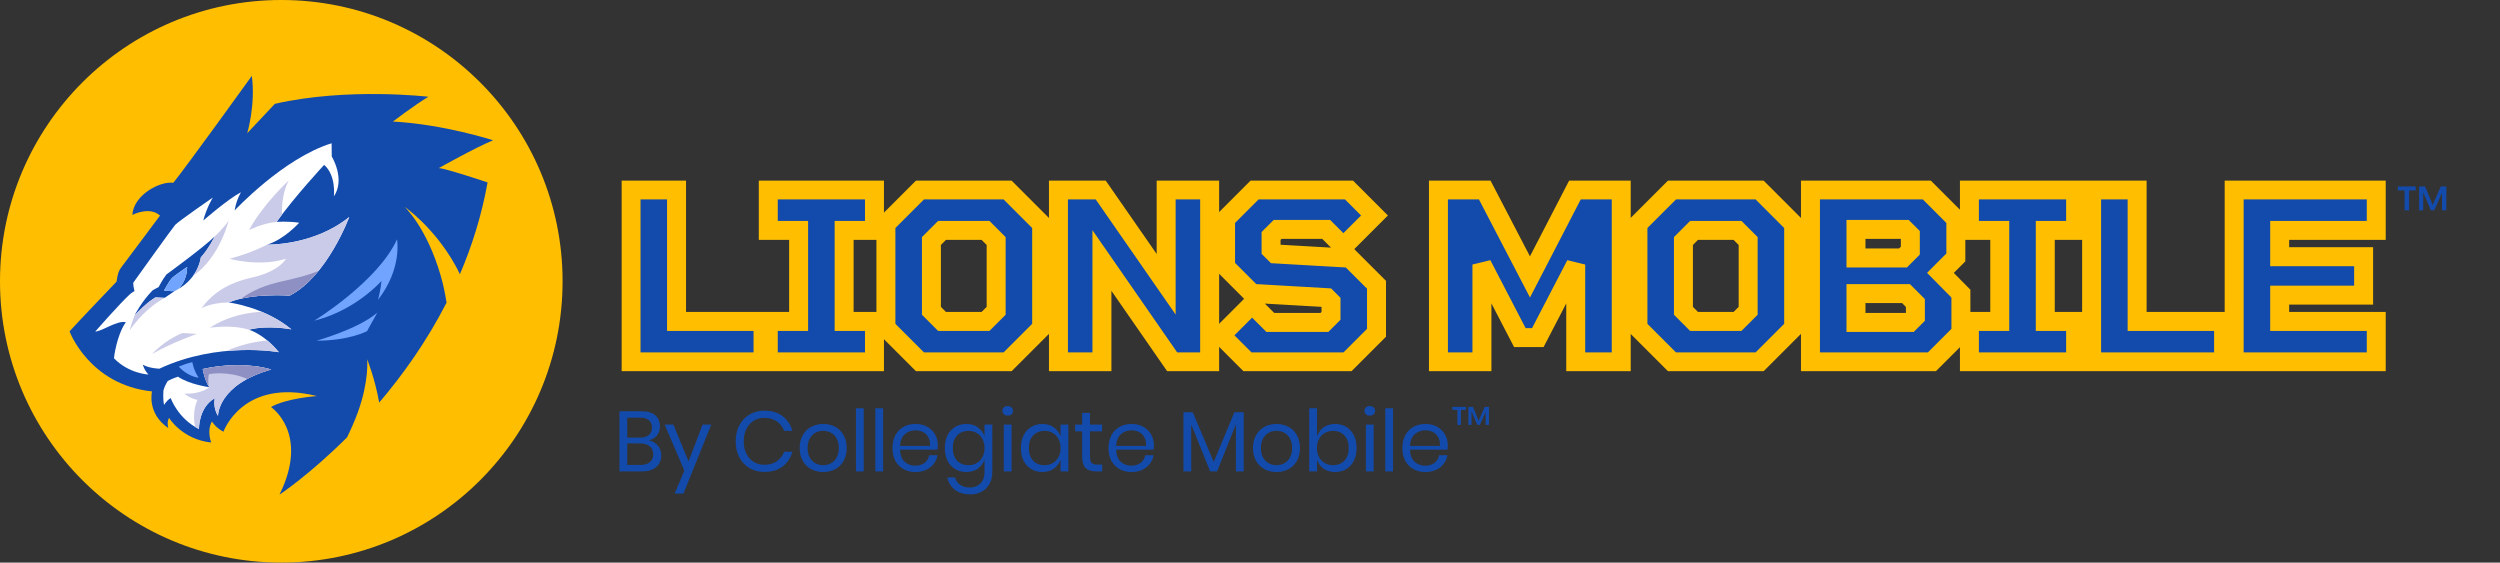 <svg xmlns="http://www.w3.org/2000/svg" fill="none" viewBox="0 0 1582 356" height="356" width="1582">
<rect x="0" y="0" width="1582" height="356" fill="#333333" stroke="none"/>
<path fill="#FFBF00" d="M178 356C276.307 356 356 276.307 356 178C356 79.693 276.307 0 178 0C79.693 0 0 79.693 0 178C0 276.307 79.693 356 178 356Z"></path>
<g clip-path="url(#clip0_4990_1568)">
<path fill="#134BAD" d="M83.745 136.036C84.797 135.407 95.018 130.658 101.244 136.427C101.244 136.427 78.418 167.058 76.737 169.186C75.056 171.313 74.38 173.609 73.766 178.204C73.766 178.204 48.042 205.095 44.004 209.687C44.004 209.687 56.444 243.446 96.201 247.704C96.201 247.704 92.723 261.483 106.522 270.889C106.522 270.889 105.343 267.359 106.971 264.45C106.971 264.45 115.273 278.114 133.666 280.019C133.666 280.019 130.684 272.713 134.115 266.692C134.115 266.692 136.303 270.556 141.408 273.189C141.408 273.189 153.41 238.973 200.517 250.621C200.517 250.621 181.226 251.966 171.469 257.566C171.469 257.566 196.146 274.032 176.854 313.008C176.854 313.008 195.858 300.451 219.64 276.726C222.127 271.613 224.549 266.129 226.506 260.713C233.695 240.824 232.34 227.383 232.34 227.383C232.34 227.383 237.188 239.142 239.956 254.757C254.817 237.302 269.986 216.126 282.587 191.504C281.666 185.644 280.465 179.871 278.895 174.486C269.852 143.414 255.961 130.854 255.961 130.854C255.961 130.854 274.489 143.441 288.084 167.806C289.109 169.646 290.091 171.562 291.028 173.532C298.666 155.698 304.803 136.304 308.534 115.431C308.534 115.431 282.511 106.692 277.69 106.358C277.69 106.358 300.796 93.365 312.012 88.773C312.012 88.773 281.167 78.693 248.638 76.903C248.638 76.903 261.872 66.823 271.069 61.223C271.069 61.223 219.924 55.175 173.937 65.704L156.439 84.297C156.439 84.297 161.824 66.374 159.356 48.008C159.356 48.008 117.745 105.803 109.669 115.657C100.937 114.545 84.463 123.537 83.753 136.04L83.745 136.036Z" clip-rule="evenodd" fill-rule="evenodd"></path>
<path fill="white" d="M84.321 178.917C84.321 178.917 109.109 144.253 110.905 142.237C112.701 140.221 134.683 124.99 134.683 124.99C134.683 124.99 130.757 131.371 128.626 139.55C128.626 139.55 144.329 125.886 152.516 121.632C152.516 121.632 149.545 126.335 148.478 133.169C148.478 133.169 179.322 100.072 209.833 90.663L209.944 99.064C209.944 99.064 218.695 113.288 211.291 124.265C211.291 124.265 212.861 111.05 205.123 104.327C205.123 104.327 186.17 124.71 175.066 140.394C175.066 140.394 182.47 139.888 189.31 140.953C189.31 140.953 179.833 151.539 169.063 154.786C169.063 154.786 198.337 155.683 220.995 137.312C220.995 137.312 207.089 174.946 183.31 187.043C183.31 187.043 159.306 185.253 144.728 191.412C144.728 191.412 167.159 194.099 184.435 208.437C184.435 208.437 169.516 205.524 157.517 208.66C157.517 208.66 166.829 211.124 176.474 222.883C176.474 222.883 138.115 215.827 100.876 233.301C100.876 233.301 94.65 233.19 90.389 230.779C90.389 230.779 91.23 234.251 93.978 236.996C93.978 236.996 81.642 236.547 72.108 226.689C72.108 226.689 73.566 212.688 79.623 203.842C73.843 202.711 64.831 209.603 60.248 209.817C60.248 209.817 75.727 192.121 82.287 186.13C82.287 186.13 84.026 184.701 85.093 184.226C84.697 182.493 84.314 180.803 84.329 178.917H84.321ZM85.227 199.484C85.227 199.484 89.434 190.914 96.669 183.635C96.669 183.635 98.492 182.685 100.396 181.646C100.396 181.646 102.557 177.277 105.305 173.693C105.305 173.693 129.141 156.334 135.869 149.611C135.869 149.611 131.831 157.844 127.064 162.884C127.064 162.884 125.944 175.429 112.594 183.045C112.594 183.045 118.305 178.511 118.42 168.933C118.42 168.933 109.93 174.647 108.529 176.269C107.128 177.894 103.789 183.831 103.789 183.831C103.789 183.831 108.948 184.436 110.491 184.21L104.184 188.48L98.404 188.2C98.404 188.2 93.806 190.442 85.223 199.484H85.227Z" clip-rule="evenodd" fill-rule="evenodd"></path>
<path fill="#70A4FF" d="M110.491 184.21C110.99 183.984 112.034 183.482 112.594 183.045H112.598L112.609 183.034C112.943 182.758 118.309 178.212 118.417 168.933C118.417 168.933 109.926 174.647 108.525 176.269C107.124 177.894 103.785 183.831 103.785 183.831C103.785 183.831 108.944 184.436 110.487 184.21H110.491Z" clip-rule="evenodd" fill-rule="evenodd"></path>
<path fill="#70A4FF" d="M113.097 231.944C115.968 230.921 117.983 230.043 121.717 229.146C121.717 229.146 122.431 234.244 125.74 239.023C121.326 238.46 116.478 235.819 113.101 231.944H113.097Z" clip-rule="evenodd" fill-rule="evenodd"></path>
<path fill="white" d="M128.269 233.535C128.269 233.535 129.67 241.15 132.476 245.014C132.476 245.014 119.802 243.335 112.625 238.349C112.625 238.349 108.333 239.832 106.146 241.093C106.146 241.093 104.154 244.117 103.424 247.083C103.424 247.083 102.975 252.235 103.816 256.267C103.816 256.267 105.497 253.3 108.023 251.897C108.023 251.897 112.452 264.78 125.913 271.498C125.913 271.498 125.521 257.888 135.95 251.955C135.95 251.955 134.491 257.781 137.969 263.154C137.969 263.154 137.631 243.442 171.619 233.81C158.323 229.916 141.707 230.445 128.269 233.531V233.535Z" clip-rule="evenodd" fill-rule="evenodd"></path>
<path fill="#CACBE8" d="M128.269 233.534C128.269 233.534 129.67 241.15 132.476 245.014C129.267 247.513 123.806 249.364 116.632 249.103C116.632 249.103 120.251 252.212 124.961 253.051C124.961 253.051 121.169 260.598 123.56 270.214C124.312 270.663 125.099 271.096 125.917 271.506C125.917 271.506 125.525 257.896 135.954 251.963C135.954 251.963 134.495 257.788 137.973 263.162C137.973 263.162 137.635 243.45 171.623 233.818C158.327 229.924 141.711 230.453 128.273 233.538L128.269 233.534Z" clip-rule="evenodd" fill-rule="evenodd"></path>
<path fill="#70A4FF" d="M198.913 202.907C198.913 202.907 239.019 178.285 251.232 151.486C251.232 151.486 254.71 169.715 239.219 189.722C239.219 189.722 240.835 183.754 241.418 177.825C229.949 189.864 214.446 199.089 198.913 202.91V202.907Z" clip-rule="evenodd" fill-rule="evenodd"></path>
<path fill="#70A4FF" d="M200.325 215.574C200.325 215.574 226.652 208.292 238.754 197.844L232.237 209.572C232.237 209.572 220.826 215.639 200.325 215.574Z" clip-rule="evenodd" fill-rule="evenodd"></path>
<path fill="#CACBE8" d="M96.258 223.987C96.258 223.987 104.334 214.999 115.607 210.714L124.523 211.304C124.523 211.304 108.71 216.85 96.258 223.987ZM135.869 149.611C135.869 149.611 142.371 143.594 144.724 139.478C144.724 139.478 139.197 162.865 122.151 174.609C126.554 168.568 127.064 162.884 127.064 162.884C131.831 157.844 135.869 149.611 135.869 149.611ZM85.227 199.484C85.227 199.484 83.316 203.995 82.053 209.12C82.053 209.12 90.42 195.789 104.91 188.089L104.848 188.031L104.184 188.48L98.404 188.2C98.404 188.2 93.805 190.442 85.223 199.484H85.227ZM178.451 135.767C177.265 137.335 176.129 138.883 175.062 140.386C165.282 141.463 157.586 145.61 157.586 145.61C166.503 129.064 182.738 114.193 182.738 114.193C177.691 123.518 178.451 135.767 178.451 135.767ZM169.063 154.782C169.063 154.782 198.337 155.679 220.995 137.308C220.995 137.308 207.088 174.942 183.31 187.039C183.31 187.039 159.306 185.249 144.728 191.408C133.209 191.504 127.479 195.091 127.479 195.091C134.629 185.348 144.133 179.132 159.191 175.686C174.248 172.24 178.873 166.782 181.061 163.674C164.322 169.136 145.223 163.758 145.223 163.758C159.774 159.895 169.063 154.782 169.063 154.782ZM165.704 197.326C171.799 199.871 178.424 203.447 184.431 208.43C184.431 208.43 169.512 205.517 157.513 208.652C146.336 205.164 132.768 207.437 132.768 207.437C147.875 197.383 165.604 197.326 165.704 197.326ZM169.174 215.474C171.477 217.395 173.964 219.821 176.471 222.879C176.471 222.879 162.572 220.323 143.388 222.097C156.066 216.226 169.147 215.474 169.174 215.474Z" clip-rule="evenodd" fill-rule="evenodd"></path>
<path fill="#8E8FC2" d="M132.065 244.404C131.939 243.703 131.72 242.2 131.774 240.449C131.85 238.023 132.227 236.769 132.227 236.769C132.227 236.769 138.164 235.393 147.338 236.996C150.957 237.628 154.036 238.716 156.438 239.809C160.53 237.601 165.52 235.547 171.623 233.814C158.327 229.92 141.711 230.449 128.273 233.534C128.273 233.534 129.54 240.403 132.069 244.404H132.065ZM201.531 171.458C196.368 177.783 190.261 183.501 183.31 187.035C183.31 187.035 166.648 185.793 152.654 188.94C156.162 186.307 163.908 181.443 176.309 178.557C189.505 175.487 194.852 174.21 201.531 171.455V171.458Z" clip-rule="evenodd" fill-rule="evenodd"></path>
</g>
<path fill="#134BAD" d="M916.157 281.845C916.157 282.889 916.085 283.789 915.941 284.545H892.235C892.343 287.929 893.297 290.467 895.097 292.159C896.933 293.851 899.165 294.697 901.793 294.697C904.169 294.697 906.149 294.103 907.733 292.915C909.353 291.691 910.343 290.071 910.703 288.055H915.941C915.581 290.107 914.771 291.943 913.511 293.563C912.287 295.183 910.685 296.443 908.705 297.343C906.725 298.243 904.493 298.693 902.009 298.693C899.165 298.693 896.645 298.081 894.449 296.857C892.253 295.633 890.525 293.887 889.265 291.619C888.041 289.315 887.429 286.615 887.429 283.519C887.429 280.423 888.041 277.723 889.265 275.419C890.525 273.115 892.253 271.351 894.449 270.127C896.645 268.903 899.165 268.291 902.009 268.291C904.889 268.291 907.391 268.903 909.515 270.127C911.675 271.351 913.313 272.989 914.429 275.041C915.581 277.093 916.157 279.361 916.157 281.845ZM911.189 282.169C911.297 279.973 910.937 278.137 910.109 276.661C909.281 275.185 908.147 274.087 906.707 273.367C905.267 272.647 903.701 272.287 902.009 272.287C899.309 272.287 897.041 273.133 895.205 274.825C893.369 276.481 892.379 278.929 892.235 282.169H911.189Z"></path>
<path fill="#134BAD" d="M881.526 258.355V298.315H876.612V258.355H881.526Z"></path>
<path fill="#134BAD" d="M863.474 259.975C863.474 259.075 863.78 258.355 864.392 257.815C865.004 257.239 865.814 256.951 866.822 256.951C867.83 256.951 868.64 257.239 869.252 257.815C869.864 258.355 870.17 259.075 870.17 259.975C870.17 260.875 869.864 261.613 869.252 262.189C868.64 262.729 867.83 262.999 866.822 262.999C865.814 262.999 865.004 262.729 864.392 262.189C863.78 261.613 863.474 260.875 863.474 259.975ZM869.252 268.669V298.315H864.338V268.669H869.252Z"></path>
<path fill="#134BAD" d="M844.853 268.291C847.481 268.291 849.821 268.903 851.873 270.127C853.925 271.351 855.527 273.115 856.679 275.419C857.867 277.723 858.461 280.423 858.461 283.519C858.461 286.615 857.867 289.315 856.679 291.619C855.527 293.887 853.925 295.633 851.873 296.857C849.821 298.081 847.481 298.693 844.853 298.693C841.973 298.693 839.525 297.973 837.509 296.533C835.529 295.057 834.161 293.131 833.405 290.755V298.315H828.491V258.355H833.405V276.229C834.161 273.853 835.529 271.945 837.509 270.505C839.525 269.029 841.973 268.291 844.853 268.291ZM843.449 272.665C841.541 272.665 839.813 273.115 838.265 274.015C836.717 274.879 835.511 276.139 834.647 277.795C833.783 279.451 833.351 281.359 833.351 283.519C833.351 285.679 833.783 287.587 834.647 289.243C835.511 290.863 836.717 292.123 838.265 293.023C839.813 293.923 841.541 294.373 843.449 294.373C846.509 294.373 848.939 293.419 850.739 291.511C852.575 289.567 853.493 286.903 853.493 283.519C853.493 280.135 852.575 277.489 850.739 275.581C848.939 273.637 846.509 272.665 843.449 272.665Z"></path>
<path fill="#134BAD" d="M807.778 268.291C810.622 268.291 813.16 268.903 815.392 270.127C817.66 271.351 819.424 273.115 820.684 275.419C821.98 277.723 822.628 280.423 822.628 283.519C822.628 286.615 821.98 289.315 820.684 291.619C819.424 293.887 817.66 295.633 815.392 296.857C813.16 298.081 810.622 298.693 807.778 298.693C804.934 298.693 802.378 298.081 800.11 296.857C797.878 295.633 796.114 293.887 794.818 291.619C793.522 289.315 792.874 286.615 792.874 283.519C792.874 280.423 793.522 277.723 794.818 275.419C796.114 273.115 797.878 271.351 800.11 270.127C802.378 268.903 804.934 268.291 807.778 268.291ZM807.778 272.611C806.014 272.611 804.376 273.007 802.864 273.799C801.388 274.591 800.182 275.815 799.246 277.471C798.346 279.091 797.896 281.107 797.896 283.519C797.896 285.895 798.346 287.911 799.246 289.567C800.182 291.187 801.388 292.393 802.864 293.185C804.376 293.977 806.014 294.373 807.778 294.373C809.542 294.373 811.162 293.977 812.638 293.185C814.15 292.393 815.356 291.187 816.256 289.567C817.192 287.911 817.66 285.895 817.66 283.519C817.66 281.107 817.192 279.091 816.256 277.471C815.356 275.815 814.15 274.591 812.638 273.799C811.162 273.007 809.542 272.611 807.778 272.611Z"></path>
<path fill="#134BAD" d="M787.011 260.893V298.315H782.097V268.453L770.163 298.315H765.789L753.801 268.561V298.315H748.887V260.893H754.773L768.057 292.321L781.125 260.893H787.011Z"></path>
<path fill="#134BAD" d="M730.198 281.845C730.198 282.889 730.126 283.789 729.982 284.545H706.276C706.384 287.929 707.338 290.467 709.138 292.159C710.974 293.851 713.206 294.697 715.834 294.697C718.21 294.697 720.19 294.103 721.774 292.915C723.394 291.691 724.384 290.071 724.744 288.055H729.982C729.622 290.107 728.812 291.943 727.552 293.563C726.328 295.183 724.726 296.443 722.746 297.343C720.766 298.243 718.534 298.693 716.05 298.693C713.206 298.693 710.686 298.081 708.49 296.857C706.294 295.633 704.566 293.887 703.306 291.619C702.082 289.315 701.47 286.615 701.47 283.519C701.47 280.423 702.082 277.723 703.306 275.419C704.566 273.115 706.294 271.351 708.49 270.127C710.686 268.903 713.206 268.291 716.05 268.291C718.93 268.291 721.432 268.903 723.556 270.127C725.716 271.351 727.354 272.989 728.47 275.041C729.622 277.093 730.198 279.361 730.198 281.845ZM725.23 282.169C725.338 279.973 724.978 278.137 724.15 276.661C723.322 275.185 722.188 274.087 720.748 273.367C719.308 272.647 717.742 272.287 716.05 272.287C713.35 272.287 711.082 273.133 709.246 274.825C707.41 276.481 706.42 278.929 706.276 282.169H725.23Z"></path>
<path fill="#134BAD" d="M697.472 293.995V298.315H693.8C690.776 298.315 688.508 297.595 686.996 296.155C685.52 294.715 684.782 292.303 684.782 288.919V272.935H680.354V268.669H684.782V261.271H689.75V268.669H697.418V272.935H689.75V289.027C689.75 290.935 690.092 292.249 690.776 292.969C691.496 293.653 692.72 293.995 694.448 293.995H697.472Z"></path>
<path fill="#134BAD" d="M659.627 268.291C662.507 268.291 664.937 269.011 666.917 270.451C668.933 271.891 670.337 273.817 671.129 276.229V268.669H676.043V298.315H671.129V290.755C670.337 293.167 668.933 295.093 666.917 296.533C664.937 297.973 662.507 298.693 659.627 298.693C656.999 298.693 654.659 298.081 652.607 296.857C650.555 295.633 648.935 293.887 647.747 291.619C646.595 289.315 646.019 286.615 646.019 283.519C646.019 280.423 646.595 277.723 647.747 275.419C648.935 273.115 650.555 271.351 652.607 270.127C654.659 268.903 656.999 268.291 659.627 268.291ZM661.031 272.665C658.007 272.665 655.577 273.637 653.741 275.581C651.941 277.489 651.041 280.135 651.041 283.519C651.041 286.903 651.941 289.567 653.741 291.511C655.577 293.419 658.007 294.373 661.031 294.373C662.975 294.373 664.703 293.923 666.215 293.023C667.763 292.123 668.969 290.863 669.833 289.243C670.697 287.587 671.129 285.679 671.129 283.519C671.129 281.359 670.697 279.451 669.833 277.795C668.969 276.139 667.763 274.879 666.215 274.015C664.703 273.115 662.975 272.665 661.031 272.665Z"></path>
<path fill="#134BAD" d="M634.338 259.975C634.338 259.075 634.644 258.355 635.256 257.815C635.868 257.239 636.678 256.951 637.686 256.951C638.694 256.951 639.504 257.239 640.116 257.815C640.728 258.355 641.034 259.075 641.034 259.975C641.034 260.875 640.728 261.613 640.116 262.189C639.504 262.729 638.694 262.999 637.686 262.999C636.678 262.999 635.868 262.729 635.256 262.189C634.644 261.613 634.338 260.875 634.338 259.975ZM640.116 268.669V298.315H635.202V268.669H640.116Z"></path>
<path fill="#134BAD" d="M611.506 268.291C614.386 268.291 616.816 269.011 618.796 270.451C620.812 271.891 622.216 273.817 623.008 276.229V268.669H627.922V298.801C627.922 301.537 627.346 303.967 626.194 306.091C625.042 308.215 623.422 309.871 621.334 311.059C619.246 312.247 616.816 312.841 614.044 312.841C610.048 312.841 606.79 311.869 604.27 309.925C601.75 308.017 600.148 305.425 599.464 302.149H604.324C604.9 304.129 605.98 305.677 607.564 306.793C609.184 307.945 611.254 308.521 613.774 308.521C616.438 308.521 618.634 307.657 620.362 305.929C622.126 304.237 623.008 301.861 623.008 298.801V290.755C622.216 293.167 620.812 295.093 618.796 296.533C616.816 297.973 614.386 298.693 611.506 298.693C608.878 298.693 606.538 298.081 604.486 296.857C602.434 295.633 600.814 293.887 599.626 291.619C598.474 289.315 597.898 286.615 597.898 283.519C597.898 280.423 598.474 277.723 599.626 275.419C600.814 273.115 602.434 271.351 604.486 270.127C606.538 268.903 608.878 268.291 611.506 268.291ZM612.91 272.665C609.886 272.665 607.456 273.637 605.62 275.581C603.82 277.489 602.92 280.135 602.92 283.519C602.92 286.903 603.82 289.567 605.62 291.511C607.456 293.419 609.886 294.373 612.91 294.373C614.854 294.373 616.582 293.923 618.094 293.023C619.642 292.123 620.848 290.863 621.712 289.243C622.576 287.587 623.008 285.679 623.008 283.519C623.008 281.359 622.576 279.451 621.712 277.795C620.848 276.139 619.642 274.879 618.094 274.015C616.582 273.115 614.854 272.665 612.91 272.665Z"></path>
<path fill="#134BAD" d="M593.469 281.845C593.469 282.889 593.397 283.789 593.253 284.545H569.547C569.655 287.929 570.609 290.467 572.409 292.159C574.245 293.851 576.477 294.697 579.105 294.697C581.481 294.697 583.461 294.103 585.045 292.915C586.665 291.691 587.655 290.071 588.015 288.055H593.253C592.893 290.107 592.083 291.943 590.823 293.563C589.599 295.183 587.997 296.443 586.017 297.343C584.037 298.243 581.805 298.693 579.321 298.693C576.477 298.693 573.957 298.081 571.761 296.857C569.565 295.633 567.837 293.887 566.577 291.619C565.353 289.315 564.741 286.615 564.741 283.519C564.741 280.423 565.353 277.723 566.577 275.419C567.837 273.115 569.565 271.351 571.761 270.127C573.957 268.903 576.477 268.291 579.321 268.291C582.201 268.291 584.703 268.903 586.827 270.127C588.987 271.351 590.625 272.989 591.741 275.041C592.893 277.093 593.469 279.361 593.469 281.845ZM588.501 282.169C588.609 279.973 588.249 278.137 587.421 276.661C586.593 275.185 585.459 274.087 584.019 273.367C582.579 272.647 581.013 272.287 579.321 272.287C576.621 272.287 574.353 273.133 572.517 274.825C570.681 276.481 569.691 278.929 569.547 282.169H588.501Z"></path>
<path fill="#134BAD" d="M558.838 258.355V298.315H553.924V258.355H558.838Z"></path>
<path fill="#134BAD" d="M546.563 258.355V298.315H541.649V258.355H546.563Z"></path>
<path fill="#134BAD" d="M520.936 268.291C523.78 268.291 526.318 268.903 528.55 270.127C530.818 271.351 532.582 273.115 533.842 275.419C535.138 277.723 535.786 280.423 535.786 283.519C535.786 286.615 535.138 289.315 533.842 291.619C532.582 293.887 530.818 295.633 528.55 296.857C526.318 298.081 523.78 298.693 520.936 298.693C518.092 298.693 515.536 298.081 513.268 296.857C511.036 295.633 509.272 293.887 507.976 291.619C506.68 289.315 506.032 286.615 506.032 283.519C506.032 280.423 506.68 277.723 507.976 275.419C509.272 273.115 511.036 271.351 513.268 270.127C515.536 268.903 518.092 268.291 520.936 268.291ZM520.936 272.611C519.172 272.611 517.534 273.007 516.022 273.799C514.546 274.591 513.34 275.815 512.404 277.471C511.504 279.091 511.054 281.107 511.054 283.519C511.054 285.895 511.504 287.911 512.404 289.567C513.34 291.187 514.546 292.393 516.022 293.185C517.534 293.977 519.172 294.373 520.936 294.373C522.7 294.373 524.32 293.977 525.796 293.185C527.308 292.393 528.514 291.187 529.414 289.567C530.35 287.911 530.818 285.895 530.818 283.519C530.818 281.107 530.35 279.091 529.414 277.471C528.514 275.815 527.308 274.591 525.796 273.799C524.32 273.007 522.7 272.611 520.936 272.611Z"></path>
<path fill="#134BAD" d="M483.693 259.867C488.337 259.867 492.171 261.019 495.195 263.323C498.219 265.591 500.307 268.705 501.459 272.665H496.275C495.303 270.145 493.737 268.147 491.577 266.671C489.417 265.159 486.771 264.403 483.639 264.403C481.155 264.403 478.923 265.015 476.943 266.239C474.999 267.427 473.451 269.155 472.299 271.423C471.183 273.655 470.625 276.283 470.625 279.307C470.625 282.295 471.183 284.905 472.299 287.137C473.451 289.369 474.999 291.097 476.943 292.321C478.923 293.509 481.155 294.103 483.639 294.103C486.771 294.103 489.417 293.365 491.577 291.889C493.737 290.377 495.303 288.361 496.275 285.841H501.459C500.307 289.801 498.219 292.933 495.195 295.237C492.171 297.505 488.337 298.639 483.693 298.639C480.129 298.639 476.979 297.829 474.243 296.209C471.507 294.553 469.365 292.267 467.817 289.351C466.305 286.399 465.549 283.051 465.549 279.307C465.549 275.527 466.305 272.161 467.817 269.209C469.365 266.257 471.507 263.971 474.243 262.351C476.979 260.695 480.129 259.867 483.693 259.867Z"></path>
<path fill="#134BAD" d="M426.102 268.669L435.714 291.997L444.624 268.669H450.078L432.474 312.355H426.912L433.068 297.829L420.594 268.669H426.102Z"></path>
<path fill="#134BAD" d="M410.576 278.605C412.916 279.109 414.806 280.225 416.246 281.953C417.722 283.681 418.46 285.715 418.46 288.055C418.46 291.151 417.398 293.635 415.274 295.507C413.186 297.379 410.144 298.315 406.148 298.315H392V260.245H405.932C409.748 260.245 412.646 261.091 414.626 262.783C416.606 264.475 417.596 266.797 417.596 269.749C417.596 272.197 416.93 274.177 415.598 275.689C414.302 277.201 412.628 278.173 410.576 278.605ZM396.914 276.931H405.122C407.534 276.931 409.37 276.373 410.63 275.257C411.926 274.141 412.574 272.575 412.574 270.559C412.574 268.615 411.944 267.085 410.684 265.969C409.424 264.853 407.498 264.295 404.906 264.295H396.914V276.931ZM405.23 294.211C407.822 294.211 409.82 293.617 411.224 292.429C412.664 291.241 413.384 289.567 413.384 287.407C413.384 285.283 412.646 283.627 411.17 282.439C409.73 281.215 407.714 280.603 405.122 280.603H396.914V294.211H405.23Z"></path>
<path fill="#134BAD" d="M919.074 257.473H927.627V259.352H924.452V268.846H922.281V259.352H919.074V257.473ZM942.207 257.473V268.846H940.166L940.101 260.551L936.44 268.846H934.853L931.159 260.26V268.846H929.215V257.473H932.066L935.695 266.286L939.583 257.473H942.207Z"></path>
<path fill="#134BAD" d="M1517.35 118H1528.7V120.494H1524.49V133.093H1521.61V120.494H1517.35V118ZM1548.05 118V133.093H1545.34L1545.26 122.085L1540.4 133.093H1538.29L1533.39 121.698V133.093H1530.81V118H1534.59L1539.41 129.696L1544.57 118H1548.05Z"></path>
<mask fill="black" height="121" width="1117" y="114" x="393" maskUnits="userSpaceOnUse" id="path-32-outside-1_4990_1568">
<rect height="121" width="1117" y="114" x="393" fill="white"></rect>
<path d="M428.12 203.4H482.84V229H399.32V120.2H428.12V203.4ZM553.366 145.8H534.166V203.4H553.366V229H486.166V203.4H505.366V145.8H486.166V120.2H553.366V145.8ZM637.563 120.2L659.163 141.8V207.4L637.563 229H582.203L560.603 207.4V141.8L582.203 120.2H637.563ZM623.643 203.4L630.363 196.68V152.52L623.643 145.8H596.123L589.403 152.52V196.68L596.123 203.4H623.643ZM737.942 120.2H765.462V229H741.782L697.302 164.84V229H669.782V120.2H696.502L737.942 179.88V120.2ZM854.255 163.4L871.055 180.2V210.6L852.655 229H789.455L772.655 212.2L792.335 192.52L803.855 204.04H838.095L842.255 199.88V190.92L839.695 188.36L792.335 185.64L775.535 168.84V138.6L793.935 120.2H853.615L869.775 136.36L850.095 156.04L839.215 145.16H808.495L804.335 149.32V158.12L806.895 160.68L854.255 163.4ZM1025.92 120.2V229H997.125V167.4L973.125 213.64H961.765L937.765 167.4V229H910.245V120.2H939.525L968.165 175.24L996.645 120.2H1025.92ZM1113.44 120.2L1135.04 141.8V207.4L1113.44 229H1058.08L1036.48 207.4V141.8L1058.08 120.2H1113.44ZM1099.52 203.4L1106.24 196.68V152.52L1099.52 145.8H1072L1065.28 152.52V196.68L1072 203.4H1099.52ZM1227.9 172.68L1240.86 185.8V210.6L1222.46 229H1145.66V120.2H1219.26L1237.66 138.6V162.92L1227.9 172.68ZM1174.46 145.16V163.24H1204.22L1208.86 158.6V148.68L1205.34 145.16H1174.46ZM1208.54 204.04L1212.06 200.52V191.72L1206.14 185.8H1174.46V204.04H1208.54ZM1313.45 145.8H1294.25V203.4H1313.45V229H1246.25V203.4H1265.45V145.8H1246.25V120.2H1313.45V145.8ZM1352.37 203.4H1407.09V229H1323.57V120.2H1352.37V203.4ZM1503.7 145.8H1442.58V162.44H1495.7V186.76H1442.58V203.4H1503.7V229H1413.78V120.2H1503.7V145.8Z"></path>
</mask>
<path fill="#134BAD" d="M428.12 203.4H482.84V229H399.32V120.2H428.12V203.4ZM553.366 145.8H534.166V203.4H553.366V229H486.166V203.4H505.366V145.8H486.166V120.2H553.366V145.8ZM637.563 120.2L659.163 141.8V207.4L637.563 229H582.203L560.603 207.4V141.8L582.203 120.2H637.563ZM623.643 203.4L630.363 196.68V152.52L623.643 145.8H596.123L589.403 152.52V196.68L596.123 203.4H623.643ZM737.942 120.2H765.462V229H741.782L697.302 164.84V229H669.782V120.2H696.502L737.942 179.88V120.2ZM854.255 163.4L871.055 180.2V210.6L852.655 229H789.455L772.655 212.2L792.335 192.52L803.855 204.04H838.095L842.255 199.88V190.92L839.695 188.36L792.335 185.64L775.535 168.84V138.6L793.935 120.2H853.615L869.775 136.36L850.095 156.04L839.215 145.16H808.495L804.335 149.32V158.12L806.895 160.68L854.255 163.4ZM1025.92 120.2V229H997.125V167.4L973.125 213.64H961.765L937.765 167.4V229H910.245V120.2H939.525L968.165 175.24L996.645 120.2H1025.92ZM1113.44 120.2L1135.04 141.8V207.4L1113.44 229H1058.08L1036.48 207.4V141.8L1058.08 120.2H1113.44ZM1099.52 203.4L1106.24 196.68V152.52L1099.52 145.8H1072L1065.28 152.52V196.68L1072 203.4H1099.52ZM1227.9 172.68L1240.86 185.8V210.6L1222.46 229H1145.66V120.2H1219.26L1237.66 138.6V162.92L1227.9 172.68ZM1174.46 145.16V163.24H1204.22L1208.86 158.6V148.68L1205.34 145.16H1174.46ZM1208.54 204.04L1212.06 200.52V191.72L1206.14 185.8H1174.46V204.04H1208.54ZM1313.45 145.8H1294.25V203.4H1313.45V229H1246.25V203.4H1265.45V145.8H1246.25V120.2H1313.45V145.8ZM1352.37 203.4H1407.09V229H1323.57V120.2H1352.37V203.4ZM1503.7 145.8H1442.58V162.44H1495.7V186.76H1442.58V203.4H1503.7V229H1413.78V120.2H1503.7V145.8Z"></path>
<path mask="url(#path-32-outside-1_4990_1568)" fill="#FFBF00" d="M428.12 203.4H422.12V209.4H428.12V203.4ZM482.84 203.4H488.84V197.4H482.84V203.4ZM482.84 229V235H488.84V229H482.84ZM399.32 229H393.32V235H399.32V229ZM399.32 120.2V114.2H393.32V120.2H399.32ZM428.12 120.2H434.12V114.2H428.12V120.2ZM428.12 203.4V209.4H482.84V203.4V197.4H428.12V203.4ZM482.84 203.4H476.84V229H482.84H488.84V203.4H482.84ZM482.84 229V223H399.32V229V235H482.84V229ZM399.32 229H405.32V120.2H399.32H393.32V229H399.32ZM399.32 120.2V126.2H428.12V120.2V114.2H399.32V120.2ZM428.12 120.2H422.12V203.4H428.12H434.12V120.2H428.12ZM553.366 145.8V151.8H559.366V145.8H553.366ZM534.166 145.8V139.8H528.166V145.8H534.166ZM534.166 203.4H528.166V209.4H534.166V203.4ZM553.366 203.4H559.366V197.4H553.366V203.4ZM553.366 229V235H559.366V229H553.366ZM486.166 229H480.166V235H486.166V229ZM486.166 203.4V197.4H480.166V203.4H486.166ZM505.366 203.4V209.4H511.366V203.4H505.366ZM505.366 145.8H511.366V139.8H505.366V145.8ZM486.166 145.8H480.166V151.8H486.166V145.8ZM486.166 120.2V114.2H480.166V120.2H486.166ZM553.366 120.2H559.366V114.2H553.366V120.2ZM553.366 145.8V139.8H534.166V145.8V151.8H553.366V145.8ZM534.166 145.8H528.166V203.4H534.166H540.166V145.8H534.166ZM534.166 203.4V209.4H553.366V203.4V197.4H534.166V203.4ZM553.366 203.4H547.366V229H553.366H559.366V203.4H553.366ZM553.366 229V223H486.166V229V235H553.366V229ZM486.166 229H492.166V203.4H486.166H480.166V229H486.166ZM486.166 203.4V209.4H505.366V203.4V197.4H486.166V203.4ZM505.366 203.4H511.366V145.8H505.366H499.366V203.4H505.366ZM505.366 145.8V139.8H486.166V145.8V151.8H505.366V145.8ZM486.166 145.8H492.166V120.2H486.166H480.166V145.8H486.166ZM486.166 120.2V126.2H553.366V120.2V114.2H486.166V120.2ZM553.366 120.2H547.366V145.8H553.366H559.366V120.2H553.366ZM637.563 120.2L641.805 115.957L640.048 114.2H637.563V120.2ZM659.163 141.8H665.163V139.315L663.405 137.557L659.163 141.8ZM659.163 207.4L663.405 211.643L665.163 209.885V207.4H659.163ZM637.563 229V235H640.048L641.805 233.243L637.563 229ZM582.203 229L577.96 233.243L579.717 235H582.203V229ZM560.603 207.4H554.603V209.885L556.36 211.643L560.603 207.4ZM560.603 141.8L556.36 137.557L554.603 139.315V141.8H560.603ZM582.203 120.2V114.2H579.717L577.96 115.957L582.203 120.2ZM623.643 203.4V209.4H626.128L627.885 207.643L623.643 203.4ZM630.363 196.68L634.605 200.923L636.363 199.165V196.68H630.363ZM630.363 152.52H636.363V150.035L634.605 148.277L630.363 152.52ZM623.643 145.8L627.885 141.557L626.128 139.8H623.643V145.8ZM596.123 145.8V139.8H593.637L591.88 141.557L596.123 145.8ZM589.403 152.52L585.16 148.277L583.403 150.035V152.52H589.403ZM589.403 196.68H583.403V199.165L585.16 200.923L589.403 196.68ZM596.123 203.4L591.88 207.643L593.637 209.4H596.123V203.4ZM637.563 120.2L633.32 124.443L654.92 146.043L659.163 141.8L663.405 137.557L641.805 115.957L637.563 120.2ZM659.163 141.8H653.163V207.4H659.163H665.163V141.8H659.163ZM659.163 207.4L654.92 203.157L633.32 224.757L637.563 229L641.805 233.243L663.405 211.643L659.163 207.4ZM637.563 229V223H582.203V229V235H637.563V229ZM582.203 229L586.445 224.757L564.845 203.157L560.603 207.4L556.36 211.643L577.96 233.243L582.203 229ZM560.603 207.4H566.603V141.8H560.603H554.603V207.4H560.603ZM560.603 141.8L564.845 146.043L586.445 124.443L582.203 120.2L577.96 115.957L556.36 137.557L560.603 141.8ZM582.203 120.2V126.2H637.563V120.2V114.2H582.203V120.2ZM623.643 203.4L627.885 207.643L634.605 200.923L630.363 196.68L626.12 192.437L619.4 199.157L623.643 203.4ZM630.363 196.68H636.363V152.52H630.363H624.363V196.68H630.363ZM630.363 152.52L634.605 148.277L627.885 141.557L623.643 145.8L619.4 150.043L626.12 156.763L630.363 152.52ZM623.643 145.8V139.8H596.123V145.8V151.8H623.643V145.8ZM596.123 145.8L591.88 141.557L585.16 148.277L589.403 152.52L593.645 156.763L600.365 150.043L596.123 145.8ZM589.403 152.52H583.403V196.68H589.403H595.403V152.52H589.403ZM589.403 196.68L585.16 200.923L591.88 207.643L596.123 203.4L600.365 199.157L593.645 192.437L589.403 196.68ZM596.123 203.4V209.4H623.643V203.4V197.4H596.123V203.4ZM737.943 120.2V114.2H731.943V120.2H737.943ZM765.462 120.2H771.462V114.2H765.462V120.2ZM765.462 229V235H771.462V229H765.462ZM741.783 229L736.852 232.418L738.641 235H741.783V229ZM697.302 164.84L702.233 161.422L691.302 145.654V164.84H697.302ZM697.302 229V235H703.302V229H697.302ZM669.783 229H663.783V235H669.783V229ZM669.783 120.2V114.2H663.783V120.2H669.783ZM696.503 120.2L701.431 116.778L699.641 114.2H696.503V120.2ZM737.943 179.88L733.014 183.302L743.943 199.041V179.88H737.943ZM737.943 120.2V126.2H765.462V120.2V114.2H737.943V120.2ZM765.462 120.2H759.462V229H765.462H771.462V120.2H765.462ZM765.462 229V223H741.783V229V235H765.462V229ZM741.783 229L746.713 225.582L702.233 161.422L697.302 164.84L692.372 168.258L736.852 232.418L741.783 229ZM697.302 164.84H691.302V229H697.302H703.302V164.84H697.302ZM697.302 229V223H669.783V229V235H697.302V229ZM669.783 229H675.783V120.2H669.783H663.783V229H669.783ZM669.783 120.2V126.2H696.503V120.2V114.2H669.783V120.2ZM696.503 120.2L691.574 123.622L733.014 183.302L737.943 179.88L742.871 176.458L701.431 116.778L696.503 120.2ZM737.943 179.88H743.943V120.2H737.943H731.943V179.88H737.943ZM854.255 163.4L858.498 159.157L856.881 157.541L854.599 157.41L854.255 163.4ZM871.055 180.2H877.055V177.715L875.298 175.957L871.055 180.2ZM871.055 210.6L875.298 214.843L877.055 213.085V210.6H871.055ZM852.655 229V235H855.14L856.898 233.243L852.655 229ZM789.455 229L785.212 233.243L786.97 235H789.455V229ZM772.655 212.2L768.412 207.957L764.17 212.2L768.412 216.443L772.655 212.2ZM792.335 192.52L796.578 188.277L792.335 184.035L788.092 188.277L792.335 192.52ZM803.855 204.04L799.612 208.283L801.37 210.04H803.855V204.04ZM838.095 204.04V210.04H840.58L842.338 208.283L838.095 204.04ZM842.255 199.88L846.498 204.123L848.255 202.365V199.88H842.255ZM842.255 190.92H848.255V188.435L846.498 186.677L842.255 190.92ZM839.695 188.36L843.938 184.117L842.321 182.501L840.039 182.37L839.695 188.36ZM792.335 185.64L788.092 189.883L789.709 191.499L791.991 191.63L792.335 185.64ZM775.535 168.84H769.535V171.325L771.292 173.083L775.535 168.84ZM775.535 138.6L771.292 134.357L769.535 136.115V138.6H775.535ZM793.935 120.2V114.2H791.45L789.692 115.957L793.935 120.2ZM853.615 120.2L857.858 115.957L856.1 114.2H853.615V120.2ZM869.775 136.36L874.018 140.603L878.26 136.36L874.018 132.117L869.775 136.36ZM850.095 156.04L845.852 160.283L850.095 164.525L854.338 160.283L850.095 156.04ZM839.215 145.16L843.458 140.917L841.7 139.16H839.215V145.16ZM808.495 145.16V139.16H806.01L804.252 140.917L808.495 145.16ZM804.335 149.32L800.092 145.077L798.335 146.835V149.32H804.335ZM804.335 158.12H798.335V160.605L800.092 162.363L804.335 158.12ZM806.895 160.68L802.652 164.923L804.269 166.539L806.551 166.67L806.895 160.68ZM854.255 163.4L850.012 167.643L866.812 184.443L871.055 180.2L875.298 175.957L858.498 159.157L854.255 163.4ZM871.055 180.2H865.055V210.6H871.055H877.055V180.2H871.055ZM871.055 210.6L866.812 206.357L848.412 224.757L852.655 229L856.898 233.243L875.298 214.843L871.055 210.6ZM852.655 229V223H789.455V229V235H852.655V229ZM789.455 229L793.698 224.757L776.898 207.957L772.655 212.2L768.412 216.443L785.212 233.243L789.455 229ZM772.655 212.2L776.898 216.443L796.578 196.763L792.335 192.52L788.092 188.277L768.412 207.957L772.655 212.2ZM792.335 192.52L788.092 196.763L799.612 208.283L803.855 204.04L808.098 199.797L796.578 188.277L792.335 192.52ZM803.855 204.04V210.04H838.095V204.04V198.04H803.855V204.04ZM838.095 204.04L842.338 208.283L846.498 204.123L842.255 199.88L838.012 195.637L833.852 199.797L838.095 204.04ZM842.255 199.88H848.255V190.92H842.255H836.255V199.88H842.255ZM842.255 190.92L846.498 186.677L843.938 184.117L839.695 188.36L835.452 192.603L838.012 195.163L842.255 190.92ZM839.695 188.36L840.039 182.37L792.679 179.65L792.335 185.64L791.991 191.63L839.351 194.35L839.695 188.36ZM792.335 185.64L796.578 181.397L779.778 164.597L775.535 168.84L771.292 173.083L788.092 189.883L792.335 185.64ZM775.535 168.84H781.535V138.6H775.535H769.535V168.84H775.535ZM775.535 138.6L779.778 142.843L798.178 124.443L793.935 120.2L789.692 115.957L771.292 134.357L775.535 138.6ZM793.935 120.2V126.2H853.615V120.2V114.2H793.935V120.2ZM853.615 120.2L849.372 124.443L865.532 140.603L869.775 136.36L874.018 132.117L857.858 115.957L853.615 120.2ZM869.775 136.36L865.532 132.117L845.852 151.797L850.095 156.04L854.338 160.283L874.018 140.603L869.775 136.36ZM850.095 156.04L854.338 151.797L843.458 140.917L839.215 145.16L834.972 149.403L845.852 160.283L850.095 156.04ZM839.215 145.16V139.16H808.495V145.16V151.16H839.215V145.16ZM808.495 145.16L804.252 140.917L800.092 145.077L804.335 149.32L808.578 153.563L812.738 149.403L808.495 145.16ZM804.335 149.32H798.335V158.12H804.335H810.335V149.32H804.335ZM804.335 158.12L800.092 162.363L802.652 164.923L806.895 160.68L811.138 156.437L808.578 153.877L804.335 158.12ZM806.895 160.68L806.551 166.67L853.911 169.39L854.255 163.4L854.599 157.41L807.239 154.69L806.895 160.68ZM1025.92 120.2H1031.92V114.2H1025.92V120.2ZM1025.92 229V235H1031.92V229H1025.92ZM997.125 229H991.125V235H997.125V229ZM997.125 167.4H1003.12L991.8 164.636L997.125 167.4ZM973.125 213.64V219.64H976.771L978.45 216.404L973.125 213.64ZM961.765 213.64L956.44 216.404L958.119 219.64H961.765V213.64ZM937.765 167.4L943.09 164.636L931.765 167.4H937.765ZM937.765 229V235H943.765V229H937.765ZM910.245 229H904.245V235H910.245V229ZM910.245 120.2V114.2H904.245V120.2H910.245ZM939.525 120.2L944.848 117.43L943.167 114.2H939.525V120.2ZM968.165 175.24L962.842 178.01L968.18 188.267L973.494 177.997L968.165 175.24ZM996.645 120.2V114.2H992.994L991.316 117.443L996.645 120.2ZM1025.92 120.2H1019.92V229H1025.92H1031.92V120.2H1025.92ZM1025.92 229V223H997.125V229V235H1025.92V229ZM997.125 229H1003.12V167.4H997.125H991.125V229H997.125ZM997.125 167.4L991.8 164.636L967.8 210.876L973.125 213.64L978.45 216.404L1002.45 170.164L997.125 167.4ZM973.125 213.64V207.64H961.765V213.64V219.64H973.125V213.64ZM961.765 213.64L967.09 210.876L943.09 164.636L937.765 167.4L932.44 170.164L956.44 216.404L961.765 213.64ZM937.765 167.4H931.765V229H937.765H943.765V167.4H937.765ZM937.765 229V223H910.245V229V235H937.765V229ZM910.245 229H916.245V120.2H910.245H904.245V229H910.245ZM910.245 120.2V126.2H939.525V120.2V114.2H910.245V120.2ZM939.525 120.2L934.202 122.97L962.842 178.01L968.165 175.24L973.488 172.47L944.848 117.43L939.525 120.2ZM968.165 175.24L973.494 177.997L1001.97 122.957L996.645 120.2L991.316 117.443L962.836 172.483L968.165 175.24ZM996.645 120.2V126.2H1025.92V120.2V114.2H996.645V120.2ZM1113.44 120.2L1117.68 115.957L1115.92 114.2H1113.44V120.2ZM1135.04 141.8H1141.04V139.315L1139.28 137.557L1135.04 141.8ZM1135.04 207.4L1139.28 211.643L1141.04 209.885V207.4H1135.04ZM1113.44 229V235H1115.92L1117.68 233.243L1113.44 229ZM1058.08 229L1053.83 233.243L1055.59 235H1058.08V229ZM1036.48 207.4H1030.48V209.885L1032.23 211.643L1036.48 207.4ZM1036.48 141.8L1032.23 137.557L1030.48 139.315V141.8H1036.48ZM1058.08 120.2V114.2H1055.59L1053.83 115.957L1058.08 120.2ZM1099.52 203.4V209.4H1102L1103.76 207.643L1099.52 203.4ZM1106.24 196.68L1110.48 200.923L1112.24 199.165V196.68H1106.24ZM1106.24 152.52H1112.24V150.035L1110.48 148.277L1106.24 152.52ZM1099.52 145.8L1103.76 141.557L1102 139.8H1099.52V145.8ZM1072 145.8V139.8H1069.51L1067.75 141.557L1072 145.8ZM1065.28 152.52L1061.03 148.277L1059.28 150.035V152.52H1065.28ZM1065.28 196.68H1059.28V199.165L1061.03 200.923L1065.28 196.68ZM1072 203.4L1067.75 207.643L1069.51 209.4H1072V203.4ZM1113.44 120.2L1109.19 124.443L1130.79 146.043L1135.04 141.8L1139.28 137.557L1117.68 115.957L1113.44 120.2ZM1135.04 141.8H1129.04V207.4H1135.04H1141.04V141.8H1135.04ZM1135.04 207.4L1130.79 203.157L1109.19 224.757L1113.44 229L1117.68 233.243L1139.28 211.643L1135.04 207.4ZM1113.44 229V223H1058.08V229V235H1113.44V229ZM1058.08 229L1062.32 224.757L1040.72 203.157L1036.48 207.4L1032.23 211.643L1053.83 233.243L1058.08 229ZM1036.48 207.4H1042.48V141.8H1036.48H1030.48V207.4H1036.48ZM1036.48 141.8L1040.72 146.043L1062.32 124.443L1058.08 120.2L1053.83 115.957L1032.23 137.557L1036.48 141.8ZM1058.08 120.2V126.2H1113.44V120.2V114.2H1058.08V120.2ZM1099.52 203.4L1103.76 207.643L1110.48 200.923L1106.24 196.68L1101.99 192.437L1095.27 199.157L1099.52 203.4ZM1106.24 196.68H1112.24V152.52H1106.24H1100.24V196.68H1106.24ZM1106.24 152.52L1110.48 148.277L1103.76 141.557L1099.52 145.8L1095.27 150.043L1101.99 156.763L1106.24 152.52ZM1099.52 145.8V139.8H1072V145.8V151.8H1099.52V145.8ZM1072 145.8L1067.75 141.557L1061.03 148.277L1065.28 152.52L1069.52 156.763L1076.24 150.043L1072 145.8ZM1065.28 152.52H1059.28V196.68H1065.28H1071.28V152.52H1065.28ZM1065.28 196.68L1061.03 200.923L1067.75 207.643L1072 203.4L1076.24 199.157L1069.52 192.437L1065.28 196.68ZM1072 203.4V209.4H1099.52V203.4V197.4H1072V203.4ZM1227.9 172.68L1223.65 168.437L1219.44 172.654L1223.63 176.897L1227.9 172.68ZM1240.86 185.8H1246.86V183.336L1245.13 181.583L1240.86 185.8ZM1240.86 210.6L1245.1 214.843L1246.86 213.085V210.6H1240.86ZM1222.46 229V235H1224.94L1226.7 233.243L1222.46 229ZM1145.66 229H1139.66V235H1145.66V229ZM1145.66 120.2V114.2H1139.66V120.2H1145.66ZM1219.26 120.2L1223.5 115.957L1221.74 114.2H1219.26V120.2ZM1237.66 138.6H1243.66V136.115L1241.9 134.357L1237.66 138.6ZM1237.66 162.92L1241.9 167.163L1243.66 165.405V162.92H1237.66ZM1174.46 145.16V139.16H1168.46V145.16H1174.46ZM1174.46 163.24H1168.46V169.24H1174.46V163.24ZM1204.22 163.24V169.24H1206.7L1208.46 167.483L1204.22 163.24ZM1208.86 158.6L1213.1 162.843L1214.86 161.085V158.6H1208.86ZM1208.86 148.68H1214.86V146.195L1213.1 144.437L1208.86 148.68ZM1205.34 145.16L1209.58 140.917L1207.82 139.16H1205.34V145.16ZM1208.54 204.04V210.04H1211.02L1212.78 208.283L1208.54 204.04ZM1212.06 200.52L1216.3 204.763L1218.06 203.005V200.52H1212.06ZM1212.06 191.72H1218.06V189.235L1216.3 187.477L1212.06 191.72ZM1206.14 185.8L1210.38 181.557L1208.62 179.8H1206.14V185.8ZM1174.46 185.8V179.8H1168.46V185.8H1174.46ZM1174.46 204.04H1168.46V210.04H1174.46V204.04ZM1227.9 172.68L1223.63 176.897L1236.59 190.017L1240.86 185.8L1245.13 181.583L1232.17 168.463L1227.9 172.68ZM1240.86 185.8H1234.86V210.6H1240.86H1246.86V185.8H1240.86ZM1240.86 210.6L1236.61 206.357L1218.21 224.757L1222.46 229L1226.7 233.243L1245.1 214.843L1240.86 210.6ZM1222.46 229V223H1145.66V229V235H1222.46V229ZM1145.66 229H1151.66V120.2H1145.66H1139.66V229H1145.66ZM1145.66 120.2V126.2H1219.26V120.2V114.2H1145.66V120.2ZM1219.26 120.2L1215.01 124.443L1233.41 142.843L1237.66 138.6L1241.9 134.357L1223.5 115.957L1219.26 120.2ZM1237.66 138.6H1231.66V162.92H1237.66H1243.66V138.6H1237.66ZM1237.66 162.92L1233.41 158.677L1223.65 168.437L1227.9 172.68L1232.14 176.923L1241.9 167.163L1237.66 162.92ZM1174.46 145.16H1168.46V163.24H1174.46H1180.46V145.16H1174.46ZM1174.46 163.24V169.24H1204.22V163.24V157.24H1174.46V163.24ZM1204.22 163.24L1208.46 167.483L1213.1 162.843L1208.86 158.6L1204.61 154.357L1199.97 158.997L1204.22 163.24ZM1208.86 158.6H1214.86V148.68H1208.86H1202.86V158.6H1208.86ZM1208.86 148.68L1213.1 144.437L1209.58 140.917L1205.34 145.16L1201.09 149.403L1204.61 152.923L1208.86 148.68ZM1205.34 145.16V139.16H1174.46V145.16V151.16H1205.34V145.16ZM1208.54 204.04L1212.78 208.283L1216.3 204.763L1212.06 200.52L1207.81 196.277L1204.29 199.797L1208.54 204.04ZM1212.06 200.52H1218.06V191.72H1212.06H1206.06V200.52H1212.06ZM1212.06 191.72L1216.3 187.477L1210.38 181.557L1206.14 185.8L1201.89 190.043L1207.81 195.963L1212.06 191.72ZM1206.14 185.8V179.8H1174.46V185.8V191.8H1206.14V185.8ZM1174.46 185.8H1168.46V204.04H1174.46H1180.46V185.8H1174.46ZM1174.46 204.04V210.04H1208.54V204.04V198.04H1174.46V204.04ZM1313.45 145.8V151.8H1319.45V145.8H1313.45ZM1294.25 145.8V139.8H1288.25V145.8H1294.25ZM1294.25 203.4H1288.25V209.4H1294.25V203.4ZM1313.45 203.4H1319.45V197.4H1313.45V203.4ZM1313.45 229V235H1319.45V229H1313.45ZM1246.25 229H1240.25V235H1246.25V229ZM1246.25 203.4V197.4H1240.25V203.4H1246.25ZM1265.45 203.4V209.4H1271.45V203.4H1265.45ZM1265.45 145.8H1271.45V139.8H1265.45V145.8ZM1246.25 145.8H1240.25V151.8H1246.25V145.8ZM1246.25 120.2V114.2H1240.25V120.2H1246.25ZM1313.45 120.2H1319.45V114.2H1313.45V120.2ZM1313.45 145.8V139.8H1294.25V145.8V151.8H1313.45V145.8ZM1294.25 145.8H1288.25V203.4H1294.25H1300.25V145.8H1294.25ZM1294.25 203.4V209.4H1313.45V203.4V197.4H1294.25V203.4ZM1313.45 203.4H1307.45V229H1313.45H1319.45V203.4H1313.45ZM1313.45 229V223H1246.25V229V235H1313.45V229ZM1246.25 229H1252.25V203.4H1246.25H1240.25V229H1246.25ZM1246.25 203.4V209.4H1265.45V203.4V197.4H1246.25V203.4ZM1265.45 203.4H1271.45V145.8H1265.45H1259.45V203.4H1265.45ZM1265.45 145.8V139.8H1246.25V145.8V151.8H1265.45V145.8ZM1246.25 145.8H1252.25V120.2H1246.25H1240.25V145.8H1246.25ZM1246.25 120.2V126.2H1313.45V120.2V114.2H1246.25V120.2ZM1313.45 120.2H1307.45V145.8H1313.45H1319.45V120.2H1313.45ZM1352.37 203.4H1346.37V209.4H1352.37V203.4ZM1407.09 203.4H1413.09V197.4H1407.09V203.4ZM1407.09 229V235H1413.09V229H1407.09ZM1323.57 229H1317.57V235H1323.57V229ZM1323.57 120.2V114.2H1317.57V120.2H1323.57ZM1352.37 120.2H1358.37V114.2H1352.37V120.2ZM1352.37 203.4V209.4H1407.09V203.4V197.4H1352.37V203.4ZM1407.09 203.4H1401.09V229H1407.09H1413.09V203.4H1407.09ZM1407.09 229V223H1323.57V229V235H1407.09V229ZM1323.57 229H1329.57V120.2H1323.57H1317.57V229H1323.57ZM1323.57 120.2V126.2H1352.37V120.2V114.2H1323.57V120.2ZM1352.37 120.2H1346.37V203.4H1352.37H1358.37V120.2H1352.37ZM1503.7 145.8V151.8H1509.7V145.8H1503.7ZM1442.58 145.8V139.8H1436.58V145.8H1442.58ZM1442.58 162.44H1436.58V168.44H1442.58V162.44ZM1495.7 162.44H1501.7V156.44H1495.7V162.44ZM1495.7 186.76V192.76H1501.7V186.76H1495.7ZM1442.58 186.76V180.76H1436.58V186.76H1442.58ZM1442.58 203.4H1436.58V209.4H1442.58V203.4ZM1503.7 203.4H1509.7V197.4H1503.7V203.4ZM1503.7 229V235H1509.7V229H1503.7ZM1413.78 229H1407.78V235H1413.78V229ZM1413.78 120.2V114.2H1407.78V120.2H1413.78ZM1503.7 120.2H1509.7V114.2H1503.7V120.2ZM1503.7 145.8V139.8H1442.58V145.8V151.8H1503.7V145.8ZM1442.58 145.8H1436.58V162.44H1442.58H1448.58V145.8H1442.58ZM1442.58 162.44V168.44H1495.7V162.44V156.44H1442.58V162.44ZM1495.7 162.44H1489.7V186.76H1495.7H1501.7V162.44H1495.7ZM1495.7 186.76V180.76H1442.58V186.76V192.76H1495.7V186.76ZM1442.58 186.76H1436.58V203.4H1442.58H1448.58V186.76H1442.58ZM1442.58 203.4V209.4H1503.7V203.4V197.4H1442.58V203.4ZM1503.7 203.4H1497.7V229H1503.7H1509.7V203.4H1503.7ZM1503.7 229V223H1413.78V229V235H1503.7V229ZM1413.78 229H1419.78V120.2H1413.78H1407.78V229H1413.78ZM1413.78 120.2V126.2H1503.7V120.2V114.2H1413.78V120.2ZM1503.7 120.2H1497.7V145.8H1503.7H1509.7V120.2H1503.7Z"></path>
<defs>
<clipPath id="clip0_4990_1568">
<rect transform="translate(44 48)" fill="white" height="265" width="268"></rect>
</clipPath>
</defs>
</svg>
